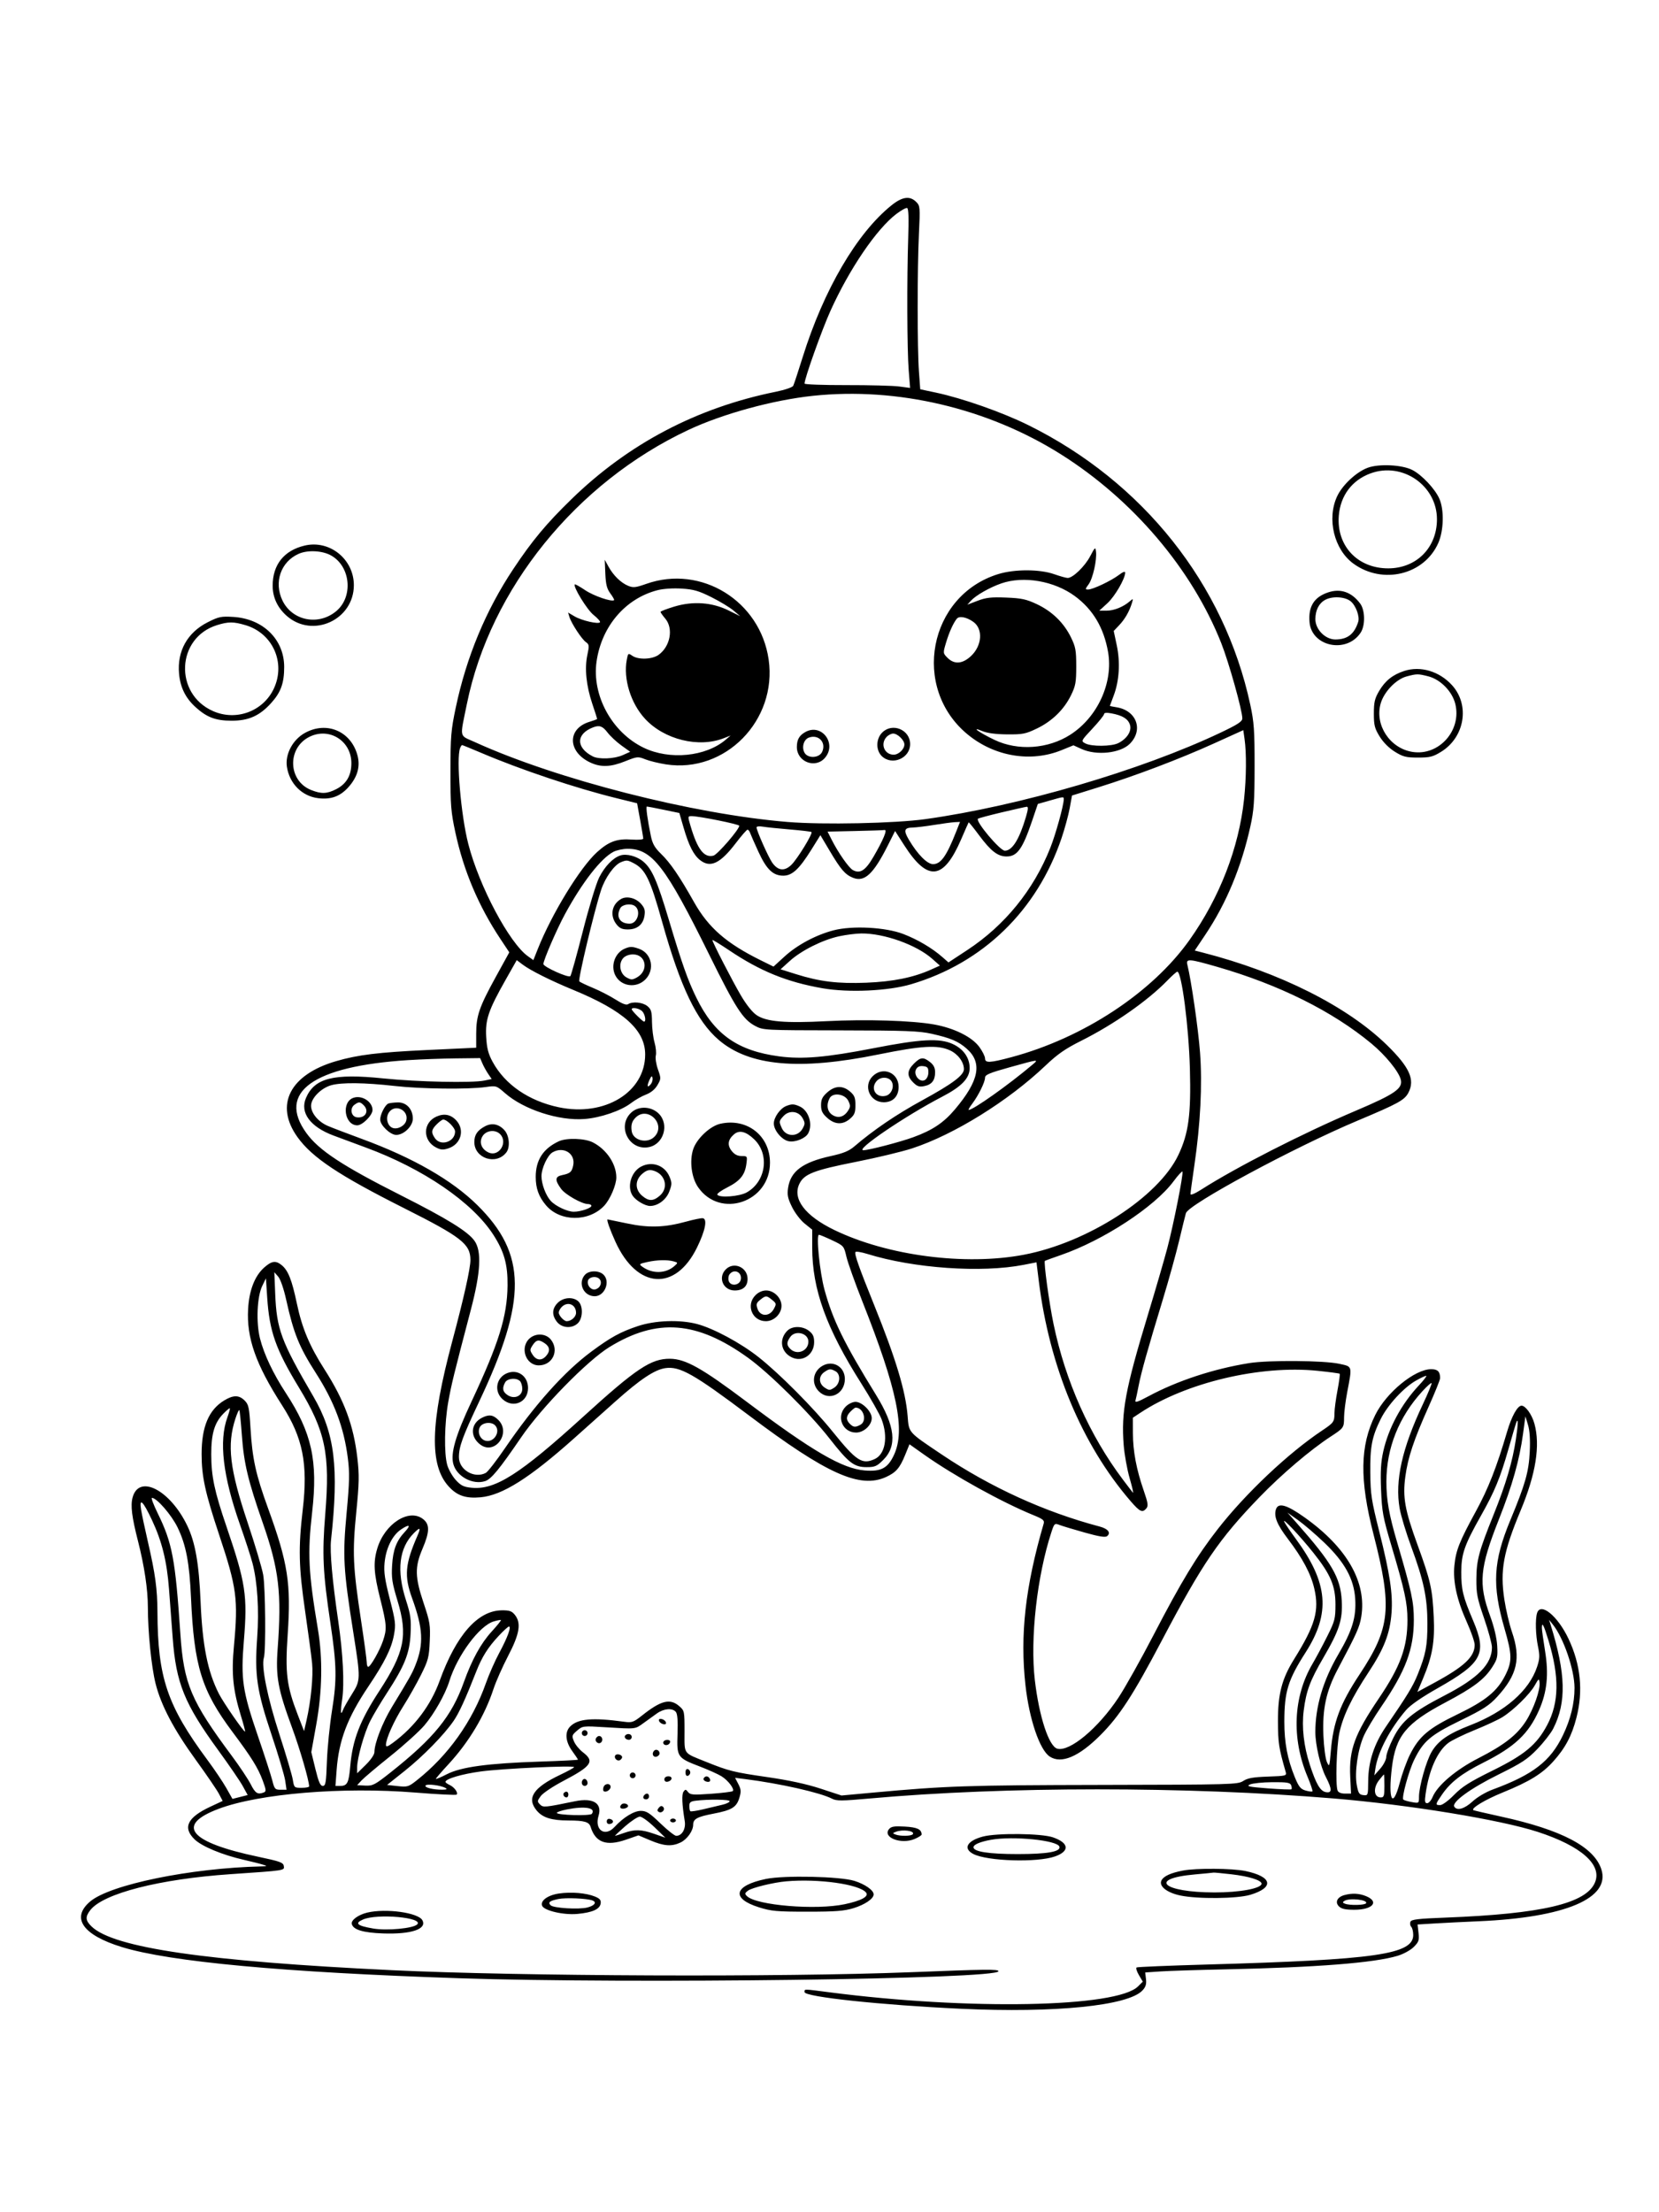 <svg xmlns="http://www.w3.org/2000/svg" width="864" height="1152" viewBox="0 0 864 1152" version="1.1">
	<path d="M 464.340 106.878 C 446.271 121.356, 429 150.862, 418.027 186 C 415.709 193.425, 413.495 200.131, 413.108 200.903 C 412.710 201.697, 408.730 203.052, 403.952 204.021 C 362.866 212.354, 327.347 231.032, 297.631 259.930 C 284.530 272.670, 277.143 281.539, 267.304 296.343 C 252.968 317.913, 242.911 342.142, 237.353 368.500 C 234.896 380.151, 234.609 383.575, 234.589 401.500 C 234.570 419.306, 234.851 422.816, 237.155 433.500 C 241.472 453.515, 249.235 471.850, 260.684 489.068 L 265.243 495.925 258.206 508.712 C 249.606 524.340, 248 529.001, 248 538.331 L 248 545.592 222.250 546.799 C 197.125 547.978, 186.392 549.291, 175.136 552.563 C 150.928 559.600, 142.883 575.373, 154.939 592.159 C 162.589 602.810, 176.412 612.018, 210.500 629.174 C 240.329 644.186, 244.988 647.824, 244.996 656.116 C 245.001 660.539, 241.562 675.918, 235.520 698.500 C 224.102 741.172, 223.553 762.858, 233.606 773.986 C 238.014 778.864, 242.524 780.412, 250.288 779.708 C 261.557 778.686, 275.792 769.706, 299.051 748.947 C 305.348 743.326, 315 734.706, 320.500 729.790 C 333.332 718.320, 340.860 713.294, 346.462 712.453 C 353.987 711.325, 361.372 715.496, 390 737.042 C 430.639 767.627, 447.893 775.368, 461.500 769.119 C 466.645 766.757, 468.634 764.450, 471.403 757.637 L 473.654 752.099 481.267 757.493 C 496.677 768.411, 521.864 782.344, 538.312 789.050 C 543.249 791.063, 544.034 791.726, 543.529 793.460 C 533.967 826.290, 531.142 851.416, 534.066 877.637 C 536.041 895.355, 541.478 911.301, 546.711 914.730 C 552.720 918.668, 561.821 914.834, 572.998 903.657 C 583.060 893.595, 590.071 882.787, 605.293 853.876 C 626.234 814.099, 634.878 801.433, 655.990 779.592 C 667.417 767.770, 682.396 755.022, 692.982 748.109 C 699.868 743.613, 699.966 743.471, 699.986 738 C 699.995 735.525, 700.729 729.675, 701.616 725 C 704.261 711.072, 704.436 711.704, 697.500 710.192 C 689.433 708.434, 660.587 708.220, 650.500 709.842 C 632.006 712.818, 613.126 719.031, 598.185 727.058 C 592.495 730.114, 590.979 730.600, 591.366 729.244 C 591.639 728.285, 592.381 724.800, 593.015 721.500 C 594.326 714.675, 597.767 702.428, 605.657 676.500 C 608.669 666.600, 612.473 652.875, 614.110 646 C 615.747 639.125, 617.322 632.711, 617.611 631.747 C 619.005 627.095, 674.126 597.392, 707 583.576 C 728.330 574.612, 731.502 572.864, 733.524 568.953 C 737.003 562.227, 734.101 555.778, 722.456 544.358 C 701.790 524.092, 666.466 506.332, 626.359 496.044 L 622.217 494.981 627.697 486.794 C 638.665 470.409, 646.470 451.659, 651.175 430.395 C 653.048 421.931, 653.368 417.391, 653.385 399 C 653.402 380.405, 653.100 376.082, 651.148 367 C 637.665 304.260, 595.311 250.922, 535.510 221.372 C 521.941 214.668, 501.235 207.383, 487.377 204.439 L 479.253 202.714 478.588 193.607 C 477.706 181.512, 477.694 140.310, 478.568 121.948 C 479.241 107.817, 479.187 107.187, 477.133 105.133 C 473.875 101.875, 469.908 102.416, 464.340 106.878 M 466.763 111.455 C 456.444 119.334, 442.391 140.001, 432.524 161.809 C 428.036 171.730, 419 197.079, 419 199.751 C 419 200.210, 428.788 200.567, 440.750 200.543 C 452.712 200.519, 465.083 200.841, 468.240 201.258 L 473.979 202.015 473.243 192.758 C 472.397 182.106, 472.268 145.421, 473 123.595 C 473.340 113.448, 473.157 108.572, 472.426 108.321 C 471.835 108.117, 469.287 109.528, 466.763 111.455 M 423.500 206.107 C 402.699 208.294, 376.499 215.452, 358.609 223.836 C 300.132 251.239, 255.343 306.592, 243.165 366.508 C 239.425 384.908, 238.954 382.637, 247.299 386.440 C 289.959 405.881, 360.917 423.995, 410.268 428.043 C 428.618 429.548, 466.118 428.769, 482 426.552 C 531.003 419.714, 594.352 401.144, 635.750 381.482 C 644.625 377.267, 647 375.711, 647 374.113 C 647 369.965, 640.002 344.973, 636.024 334.914 C 620.789 296.389, 590.008 260.171, 552.383 236.499 C 514.357 212.575, 467.368 201.495, 423.500 206.107 M 712.324 243.578 C 706.388 245.766, 699.122 252.543, 696.366 258.462 C 690.908 270.182, 694.792 286.199, 704.865 293.513 C 720.134 304.598, 741.781 299.323, 749.063 282.742 C 751.913 276.253, 752.165 265.482, 749.603 259.683 C 747.339 254.557, 740.513 247.306, 735.545 244.750 C 730.231 242.016, 718.208 241.409, 712.324 243.578 M 713.753 246.517 C 704.106 250.060, 698.083 258.094, 697.245 268.538 C 695.985 284.234, 707.030 295.998, 723 295.968 C 737.686 295.941, 748.328 285.235, 748.361 270.453 C 748.401 252.869, 730.386 240.408, 713.753 246.517 M 158.718 284.094 C 147.920 286.629, 142 294.035, 142 305.008 C 142 311.100, 144.523 316.496, 149.355 320.739 C 162.864 332.600, 184.286 322.779, 184.286 304.725 C 184.286 291.204, 171.697 281.047, 158.718 284.094 M 567.765 289.649 C 564.980 294.967, 558.695 301.025, 556.022 300.967 C 555.185 300.949, 552.025 300.064, 549 299 C 541.462 296.348, 528.371 296.332, 519.855 298.964 C 483.554 310.183, 474.438 358.251, 504.012 382.510 C 518.003 393.987, 536.866 397.134, 552.816 390.653 L 559.050 388.120 563.275 390.038 C 571.077 393.580, 583.479 392.248, 588.386 387.342 C 595.605 380.122, 591.949 370.002, 581.510 368.308 C 579.579 367.995, 578 367.685, 578.001 367.619 C 578.001 367.554, 578.897 365.142, 579.993 362.260 C 582.904 354.601, 583.496 344.956, 581.603 336.038 L 580.019 328.576 582.898 325.538 C 585.865 322.406, 588.180 318.364, 589.506 314 C 590.228 311.624, 590.172 311.581, 588.383 313.129 C 585.004 316.053, 580.175 318, 576.300 318 L 572.501 318 576.737 314.127 C 580.607 310.590, 585.966 301.364, 585.990 298.199 C 585.996 297.377, 584.802 297.812, 582.743 299.383 C 578.770 302.413, 569.157 306.977, 566.720 306.990 C 565.073 306.999, 565.091 306.794, 566.964 304.250 C 569.147 301.284, 571.328 291.567, 570.792 287.194 C 570.486 284.700, 570.261 284.883, 567.765 289.649 M 155.500 288.417 C 146.212 292.563, 142.528 303.262, 147.121 312.750 C 152.236 323.316, 165.926 325.982, 175.161 318.211 C 184.063 310.721, 182.607 295.023, 172.480 289.287 C 167.896 286.691, 160.246 286.299, 155.500 288.417 M 315.254 298.707 C 315.494 304.349, 316.062 306.592, 317.868 309.036 C 319.138 310.753, 320.018 312.315, 319.825 312.508 C 318.743 313.591, 309.214 310.336, 304.831 307.386 C 302.020 305.495, 299.557 304.110, 299.358 304.309 C 298.293 305.374, 305.686 317.457, 309.061 320.170 C 311.195 321.884, 312.737 323.616, 312.489 324.018 C 311.764 325.191, 302.967 323.178, 299.260 320.991 L 295.861 318.985 296.537 321.243 C 297.536 324.575, 302.959 332.858, 305.143 334.388 C 306.867 335.595, 306.935 336.203, 305.894 341.059 C 304.395 348.047, 305.307 357.082, 308.457 366.468 C 309.856 370.634, 311 374.186, 311 374.363 C 311 374.539, 309.233 375.213, 307.074 375.860 C 295.290 379.390, 295.535 391.588, 307.500 397.110 C 313.002 399.649, 318.019 399.456, 325.629 396.411 C 331.844 393.925, 332.256 393.885, 336.046 395.402 C 338.216 396.270, 343.061 397.457, 346.812 398.039 C 377.693 402.830, 404.868 375.083, 400.306 343.419 C 395.916 312.945, 365.185 293.948, 336.603 304.039 C 331.005 306.015, 329.767 306.146, 327.109 305.045 C 323.328 303.479, 319.421 299.650, 316.879 295.019 L 314.947 291.500 315.254 298.707 M 521.487 303.799 C 515.454 305.885, 508.184 310.034, 505.645 312.840 L 503.793 314.887 509.146 312.844 C 513.535 311.170, 516.212 310.870, 524 311.182 C 532.042 311.504, 534.498 312.033, 540 314.626 C 547.904 318.351, 554.008 324.280, 557.719 331.836 C 560.168 336.824, 560.500 338.635, 560.500 347 C 560.500 355.335, 560.163 357.185, 557.755 362.089 C 554.091 369.551, 547.903 375.575, 540 379.375 C 534.140 382.192, 532.613 382.492, 524.500 382.422 C 518.521 382.370, 514.158 381.784, 511.500 380.677 C 505.145 378.028, 510.018 381.521, 517.955 385.304 C 530.152 391.117, 545.800 390.040, 557.418 382.586 C 571.628 373.470, 579.853 355.461, 577.080 339.537 C 574.885 326.935, 569.194 317.347, 559.804 310.435 C 549.055 302.522, 533.147 299.767, 521.487 303.799 M 342.500 307.322 C 325.751 311.609, 313.334 326.096, 310.692 344.433 C 308.148 362.094, 318.661 381.368, 335.202 389.369 C 348.731 395.912, 367.603 394.052, 378 385.151 L 380.500 383.011 377 384.394 C 363.880 389.577, 345.934 385.162, 335.908 374.285 C 328.472 366.217, 324.552 353.532, 326.420 343.577 C 327.073 340.091, 327.180 340.013, 329.272 341.478 C 332.389 343.661, 339.601 343.420, 342.972 341.020 C 349.069 336.678, 350.822 327.319, 346.500 322.182 C 345.125 320.548, 344 318.952, 344 318.634 C 344 318.317, 347.206 317.084, 351.124 315.894 C 360.873 312.933, 370.808 313.629, 379.410 317.878 L 385.500 320.885 382 317.930 C 380.075 316.305, 374.900 313.175, 370.500 310.974 C 363.886 307.667, 361.201 306.893, 355 306.508 C 350.582 306.234, 345.446 306.568, 342.500 307.322 M 691.500 308.542 C 684.315 311.011, 681.299 315.915, 681.993 324 C 683.091 336.779, 701.381 340.506, 708.638 329.430 C 711.093 325.682, 710.959 317.761, 708.381 314.308 C 703.861 308.255, 698.081 306.280, 691.500 308.542 M 690.110 312.396 C 686.877 314.187, 685.078 317.717, 685.035 322.350 C 684.986 327.706, 690.163 333, 695.450 333 C 701.728 333, 705.320 330.230, 707.349 323.825 C 708.241 321.009, 706.078 315.207, 703.331 313.045 C 700.314 310.672, 693.797 310.352, 690.110 312.396 M 108.176 324.031 C 97.568 329.397, 92.184 339.070, 93.252 350.846 C 93.904 358.027, 96.634 363.533, 101.905 368.295 C 107.751 373.577, 112.316 375.289, 120.598 375.309 C 129.509 375.329, 135.231 372.762, 141.289 366.023 C 146.286 360.466, 148 355.691, 148 347.330 C 148 332.998, 137.028 322.203, 121.500 321.258 C 115.161 320.872, 113.903 321.134, 108.176 324.031 M 498.301 322.186 C 496.424 324.533, 494.251 329.385, 492.640 334.827 C 491.077 340.104, 491.085 340.175, 493.486 342.577 C 496.968 346.059, 501.191 345.770, 505.568 341.750 C 511.439 336.357, 512.113 327.607, 506.946 323.863 C 503.487 321.356, 499.571 320.597, 498.301 322.186 M 113 325.537 C 91.882 332.094, 90.532 361.267, 110.930 370.294 C 123.021 375.645, 137.099 370.425, 142.633 358.541 C 148.892 345.100, 142.029 329.759, 127.878 325.556 C 121.604 323.693, 118.948 323.690, 113 325.537 M 731.340 349.386 C 725.335 351.334, 721.392 354.477, 718.254 359.815 C 715.950 363.735, 715.500 365.655, 715.500 371.574 C 715.500 377.701, 715.905 379.303, 718.526 383.547 C 720.405 386.588, 723.410 389.595, 726.448 391.474 C 730.702 394.104, 732.279 394.500, 738.495 394.500 C 744.710 394.500, 746.290 394.103, 750.547 391.474 C 762.835 383.884, 765.592 367.196, 756.264 356.871 C 749.675 349.577, 739.847 346.626, 731.340 349.386 M 732.585 352.242 C 727.054 353.704, 720.732 360.314, 719.021 366.424 C 715.894 377.595, 723.859 389.675, 735.588 391.550 C 749.408 393.760, 761.373 380.310, 757.891 366.480 C 756.249 359.962, 750.137 353.776, 743.751 352.168 C 738.444 350.831, 737.907 350.835, 732.585 352.242 M 575 371.852 C 575 372.443, 572.275 375.839, 568.946 379.399 C 562.936 385.823, 562.908 385.881, 565.196 387.111 C 568.403 388.836, 578.884 388.750, 582.410 386.970 C 587.064 384.619, 589.580 380.552, 588.420 377.254 C 587.360 374.239, 584.501 372.529, 578.750 371.469 C 576.314 371.020, 575 371.154, 575 371.852 M 309 378.722 C 299.956 382.120, 299.806 389.303, 308.684 393.875 C 311.905 395.534, 319.947 395.196, 324.352 393.217 L 328.204 391.486 323.610 388.186 C 321.083 386.372, 317.834 383.337, 316.389 381.443 C 313.859 378.127, 312.205 377.517, 309 378.722 M 158.738 381.699 C 152.441 385.204, 148.436 392.754, 149.414 399.277 C 150.731 408.056, 157.316 414.658, 165.751 415.657 C 172.382 416.442, 177.103 414.735, 181.375 410.006 C 186.144 404.728, 187.736 399.202, 186.173 393.358 C 182.805 380.766, 170.109 375.370, 158.738 381.699 M 459.455 381.455 C 456.132 384.777, 456.064 390.772, 459.314 393.826 C 464.664 398.851, 474 394.830, 474 387.500 C 474 380, 464.753 376.157, 459.455 381.455 M 419.500 381.155 C 416.272 382.921, 415 385.142, 415 389.017 C 415 396.752, 424.630 400.456, 429.630 394.644 C 435.983 387.258, 427.936 376.541, 419.500 381.155 M 632.152 387.182 C 614.383 395.236, 591.312 403.984, 571.899 410.029 L 558.297 414.264 557.092 420.882 C 556.429 424.522, 554.514 431.550, 552.836 436.500 C 540.064 474.166, 511.938 501.468, 474.500 512.537 C 462.539 516.074, 441.982 517.008, 428.364 514.633 C 409.864 511.406, 395.939 505.746, 379.750 494.871 C 374.938 491.638, 371 489.228, 371 489.515 C 371 490.600, 381.409 510.825, 385.859 518.387 C 388.741 523.285, 391.872 527.188, 394.120 528.684 C 399.200 532.065, 408.796 532.878, 430.500 531.766 C 451.172 530.707, 474.927 531.436, 486.419 533.482 C 496.931 535.354, 506.258 539.993, 510.061 545.243 C 511.677 547.474, 513 550.133, 513 551.150 C 513 553.648, 515.482 553.536, 526.710 550.528 C 564.207 540.482, 600.011 516.930, 619.487 489.500 C 635.187 467.387, 645.181 441.608, 647.899 416.211 C 649.098 405.009, 649.206 392.166, 648.162 384.862 L 647.500 380.225 632.152 387.182 M 161.209 383.668 C 149.446 389.465, 149.938 406.557, 162.007 411.386 C 167.333 413.517, 170.253 413.422, 175.079 410.960 C 180.421 408.234, 182.992 403.831, 182.996 397.398 C 183.005 385.820, 171.522 378.585, 161.209 383.668 M 461.655 383.829 C 458.358 387.472, 460.625 393, 465.416 393 C 468.011 393, 471 390.148, 471 387.671 C 471 385.438, 467.456 382, 465.155 382 C 464.140 382, 462.565 382.823, 461.655 383.829 M 421.243 384.106 C 418.590 385.087, 417.424 389.055, 418.950 391.907 C 420.656 395.095, 426.665 394.830, 428.182 391.500 C 430.405 386.621, 426.291 382.238, 421.243 384.106 M 239.607 389.582 C 237.512 395.040, 240.048 424.577, 243.894 439.522 C 249.559 461.532, 265.247 491.055, 274.950 497.964 L 277.777 499.977 280.057 494.239 C 287.387 475.792, 302.199 451.602, 311.022 443.670 C 317.160 438.152, 321.380 436.642, 329.106 437.201 C 332.348 437.436, 335 437.213, 335 436.707 C 335 436.201, 334.280 431.851, 333.400 427.042 L 331.800 418.297 320.971 415.626 C 299.806 410.407, 271.360 400.882, 250.801 392.129 C 245.467 389.858, 240.902 388, 240.658 388 C 240.414 388, 239.941 388.712, 239.607 389.582 M 546.500 416.944 L 540.500 418.651 537.471 427.575 C 532.536 442.114, 529.743 446, 524.230 446 C 519.628 446, 516.071 443.258, 509.886 434.941 C 507.034 431.105, 504.599 428.087, 504.476 428.233 C 504.353 428.380, 502.630 432.270, 500.647 436.879 C 491.383 458.407, 483.176 459.301, 470.884 440.121 L 466.155 432.741 462.446 440.121 C 454.816 455.299, 450.191 459.564, 444.099 457.041 C 440.111 455.389, 437.903 452.826, 432.179 443.202 L 427.255 434.923 422.635 442.336 C 416.247 452.585, 412.575 456, 407.945 456 C 402.577 456, 399.228 452.785, 394.981 443.554 C 392.943 439.124, 391.003 434.712, 390.669 433.750 C 390.336 432.788, 389.711 432.025, 389.281 432.055 C 388.852 432.085, 386.084 435.274, 383.132 439.142 C 375.073 449.698, 369.960 452.116, 364.607 447.905 C 361.208 445.232, 358.731 440.344, 355.985 430.891 L 353.799 423.369 345.649 421.680 C 341.167 420.751, 337.230 419.993, 336.899 419.995 C 336.274 420, 337.195 426.807, 338.997 435.485 C 339.797 439.340, 341.021 441.484, 344.152 444.520 C 349.108 449.324, 353.756 456.109, 361.447 469.766 C 368.962 483.109, 378.328 491.263, 396.347 500.148 L 402.838 503.349 408.568 498.112 C 415.191 492.059, 424.915 486.859, 434.087 484.466 C 443.889 481.909, 461.225 482.826, 470.474 486.391 C 477.888 489.249, 485.411 493.687, 490.722 498.337 L 493.962 501.174 503.731 494.758 C 523.294 481.909, 538.268 463.481, 546.992 441.520 C 549.809 434.429, 553.975 419.390, 553.993 416.250 C 554.001 414.777, 554.169 414.761, 546.500 416.944 M 521.657 423.044 C 515.144 424.588, 509.588 426.079, 509.311 426.356 C 507.930 427.737, 520.768 443, 523.311 443 C 527.190 443, 530.872 437.078, 534.349 425.250 C 535.482 421.395, 535.574 420.031, 534.696 420.118 C 534.038 420.183, 528.171 421.500, 521.657 423.044 M 359.667 430.250 C 363.264 442.365, 366.695 446.795, 371.541 445.579 C 373.665 445.046, 385 431.936, 385 430.012 C 385 429.222, 364.119 425, 360.211 425 C 358.143 425, 358.134 425.087, 359.667 430.250 M 486.500 429.574 C 482.100 430.287, 477.064 430.899, 475.309 430.935 C 470.875 431.025, 470.451 432.392, 473.338 437.280 C 477.843 444.909, 482.881 450, 485.923 450 C 489.974 450, 492.946 445.821, 497.981 433.049 L 499.971 428 497.235 428.139 C 495.731 428.216, 490.900 428.861, 486.500 429.574 M 394 430.850 C 394 432.523, 400.183 446.417, 402.187 449.248 C 405.157 453.442, 408.524 453.830, 412.113 450.392 C 415.194 447.440, 423.400 434.067, 422.613 433.280 C 422.369 433.036, 417.294 432.432, 411.335 431.938 C 405.376 431.444, 399.038 430.786, 397.250 430.475 C 395.462 430.164, 394 430.333, 394 430.850 M 445.244 432.748 L 430.987 433.055 433.125 437.277 C 436.599 444.140, 442.082 451.974, 444.208 453.111 C 447.949 455.113, 450.724 453.322, 454.851 446.241 C 460.007 437.393, 462.286 431.929, 460.699 432.220 C 460.040 432.341, 453.085 432.579, 445.244 432.748 M 319.500 443.567 C 312.988 446.942, 303.264 459.431, 294.249 476 C 290.051 483.715, 283 500.017, 283 502.006 C 283 503.496, 296.047 509.368, 297.028 508.319 C 297.450 507.869, 300.371 497.375, 303.519 485 C 306.698 472.504, 310.500 460.003, 312.069 456.883 C 314.936 451.184, 319.284 446.680, 323.082 445.474 C 326.375 444.429, 331.661 445.844, 335.020 448.670 C 339.565 452.495, 342.238 458.588, 348.365 479.092 C 355.154 501.813, 358.209 510.456, 362.679 519.592 C 372.006 538.657, 384.099 547.209, 405.822 550.099 C 417.879 551.704, 430.440 550.619, 454.816 545.867 C 479.678 541.020, 489.333 540.512, 496.223 543.687 C 501.774 546.245, 504.991 550.839, 504.996 556.215 C 505.002 561.455, 500.783 565.850, 490.739 571.071 C 471.390 581.129, 444.949 599.105, 449.691 598.978 C 452.717 598.897, 468.898 594.668, 475.682 592.184 C 485.655 588.534, 491.421 584.683, 497.277 577.763 C 509.961 562.771, 511.771 553.396, 503.402 546.048 C 499.078 542.251, 495.028 540.536, 485.200 538.339 C 478.646 536.873, 471.546 536.608, 437.500 536.559 C 397.861 536.501, 397.462 536.479, 393.242 534.226 C 386.865 530.819, 383.089 524.958, 369.370 497.165 C 346.609 451.056, 339.618 441.988, 326.849 442.006 C 324.457 442.010, 321.150 442.712, 319.500 443.567 M 323.393 448.978 C 319.905 450.388, 315.141 457.059, 313.047 463.466 C 309.401 474.624, 300.897 510.298, 301.703 511.060 C 302.141 511.475, 305.402 513.025, 308.948 514.503 C 312.495 515.982, 317.719 518.678, 320.556 520.493 C 324.061 522.735, 326.163 523.511, 327.108 522.912 C 329.495 521.401, 334.673 521.915, 337.133 523.907 C 339.142 525.534, 339.497 526.745, 339.552 532.157 C 339.587 535.646, 340.186 540.473, 340.883 542.884 C 341.579 545.296, 341.878 548.350, 341.547 549.671 C 341.215 550.992, 341.713 554.238, 342.653 556.885 C 344.301 561.526, 344.292 561.816, 342.381 565.088 C 341.106 567.271, 338.982 569.019, 336.424 569.990 C 334.238 570.821, 330.767 572.796, 328.711 574.379 C 323.484 578.405, 312.794 582.072, 304.397 582.719 C 291.016 583.750, 272.732 577.788, 262.966 569.209 C 258.567 565.344, 258.417 565.297, 253 566.070 C 243.910 567.366, 219.350 567.076, 205.500 565.510 C 189.979 563.754, 177.954 563.608, 172.547 565.109 C 167.215 566.589, 162 571.887, 162 575.823 C 162 579.660, 165.715 584.137, 170.687 586.293 C 172.784 587.202, 180.800 590.263, 188.500 593.095 C 215.023 602.848, 235.378 614.515, 248.542 627.510 C 274.356 652.991, 274.595 676.860, 249.566 729.824 C 240.836 748.298, 239.015 753.300, 239.006 758.827 C 238.995 765.425, 247.106 770.154, 253.012 766.994 C 254.046 766.440, 258.503 760.702, 262.916 754.244 C 278.420 731.550, 293.835 714.309, 308 703.819 C 318.108 696.333, 323.092 693.601, 332.176 690.565 C 341.172 687.559, 353.990 687.102, 363 689.467 C 371.537 691.708, 385.790 699.378, 395.069 706.724 C 406.118 715.472, 423.502 732.966, 433.702 745.601 C 446.008 760.844, 448.990 762.784, 455.528 759.805 C 461.041 757.293, 462.612 748.264, 459.130 739.099 C 458.101 736.392, 453.371 728.041, 448.618 720.543 C 430.328 691.686, 423 671.425, 423 649.710 L 423 640.335 419.083 637.187 C 416.905 635.436, 413.969 631.593, 412.469 628.526 C 410.237 623.963, 409.888 622.235, 410.446 618.511 C 411.736 609.908, 418.079 605.207, 432.708 602.010 C 439.164 600.599, 442.144 599.382, 444.879 597.038 C 454.970 588.389, 466.856 580.322, 480.444 572.899 C 496.069 564.364, 502 559.922, 502 556.754 C 502 553.041, 498.870 548.844, 494.684 546.943 C 488.303 544.046, 479.958 544.531, 457.500 549.103 C 416.139 557.523, 390.240 555.170, 374.325 541.547 C 362.837 531.713, 354.341 513.991, 344.847 480.056 C 338.620 457.804, 336.124 452.667, 329.998 449.499 C 326.740 447.814, 326.349 447.784, 323.393 448.978 M 323.500 468.114 C 318.563 470.916, 317.484 476.803, 321.073 481.365 C 322.665 483.389, 324.030 484, 326.962 484 C 331.828 484, 334.902 481.492, 335.633 476.925 C 336.088 474.084, 335.722 472.800, 333.852 470.674 C 331.165 467.617, 326.436 466.447, 323.500 468.114 M 323.035 472.934 C 320.641 477.408, 322.812 481, 327.911 481 C 332.056 481, 334.034 474.135, 330.573 471.765 C 328.439 470.304, 324.081 470.980, 323.035 472.934 M 437 487.560 C 428.455 489.402, 417.341 494.961, 411.339 500.395 L 406.517 504.760 414.509 507.276 C 426.931 511.186, 436.324 512.327, 451.215 511.736 C 465.031 511.188, 475.642 509.044, 484.782 504.954 L 489.500 502.843 485.500 499.293 C 477.277 491.996, 460.326 485.950, 448.500 486.097 C 445.750 486.131, 440.575 486.789, 437 487.560 M 325.500 493.945 C 320.286 496.079, 317.853 502.882, 320.484 507.970 C 323.457 513.718, 331.367 514.787, 336.077 510.077 C 341.201 504.953, 339.440 496.395, 332.785 494.075 C 329.232 492.836, 328.252 492.819, 325.500 493.945 M 324.585 498.906 C 321.961 501.805, 322.832 507.066, 326.250 508.969 C 328.719 510.344, 329.279 510.344, 331.737 508.969 C 337.986 505.473, 336.496 497, 329.632 497 C 327.634 497, 325.622 497.760, 324.585 498.906 M 263.417 510.061 C 254.365 526.047, 252.684 530.974, 253.205 539.980 C 253.550 545.939, 254.276 548.740, 256.572 552.971 C 262.987 564.790, 275.432 573.333, 291 576.603 C 314.931 581.630, 336 568.759, 336 549.113 C 336 536.355, 324.798 526.304, 298.500 515.468 C 286.898 510.687, 276.342 505.414, 272.310 502.386 L 269.119 499.989 263.417 510.061 M 618.345 502.250 C 620.388 510.429, 624.060 535.826, 624.973 548.089 C 626.220 564.845, 625.182 585.403, 621.999 607 C 620.905 614.425, 620.007 621.076, 620.005 621.781 C 620.002 622.545, 622.265 621.613, 625.622 619.465 C 643.802 607.835, 678.629 590.059, 706 578.439 C 726.384 569.786, 730.672 566.830, 729.526 562.225 C 728.470 557.987, 721.584 549.528, 714.208 543.412 C 693.894 526.565, 666.070 512.731, 633.843 503.455 C 619.348 499.283, 617.570 499.144, 618.345 502.250 M 607.958 510.598 C 597.761 521.113, 580.041 533.500, 563 542.025 C 554.793 546.130, 550.753 548.940, 544.500 554.889 C 525.080 573.364, 496.880 590.866, 475 598.021 C 469.775 599.730, 456.620 602.886, 445.766 605.035 C 423.839 609.377, 418.751 611.357, 416.297 616.503 C 412.576 624.307, 419.277 633.146, 434.500 640.512 C 462.220 653.925, 502.608 659.206, 533.155 653.411 C 566.441 647.097, 603.297 623.323, 613.674 601.472 C 619.026 590.202, 620.332 580.442, 619.692 556.500 C 619.107 534.598, 615.395 506, 613.137 506 C 612.741 506, 610.410 508.069, 607.958 510.598 M 329 525.577 C 329 526.329, 334.671 532, 335.423 532 C 336.644 532, 335.924 528.067, 334.429 526.571 C 332.933 525.076, 329 524.356, 329 525.577 M 212.412 552.065 C 163.020 555.221, 144.140 568.798, 159.580 590.060 C 166.109 599.051, 178.243 607.041, 208.770 622.455 C 232.925 634.650, 243.621 641.257, 247.096 646.129 C 250.930 651.505, 250.358 662.443, 245.221 682 C 236.256 716.127, 235.053 721.041, 233.445 730.092 C 231.464 741.236, 231.210 756.766, 232.908 762.830 C 233.575 765.212, 235.584 768.757, 237.372 770.709 C 240.077 773.660, 241.479 774.340, 245.703 774.745 C 257.914 775.919, 270.788 767.707, 303.761 737.714 C 331.366 712.604, 339.105 707.447, 349 707.567 C 357.055 707.664, 365.526 712.419, 388.740 729.870 C 423.177 755.758, 438.728 764.807, 450.387 765.743 C 458.856 766.423, 462.365 764.560, 465.566 757.685 C 471.637 744.646, 467.336 723.729, 449.131 677.753 C 445.266 667.992, 441.518 657.476, 440.802 654.385 C 439.518 648.843, 439.414 648.723, 433.403 645.882 C 430.050 644.297, 426.947 643, 426.508 643 C 424.944 643, 426.920 662.598, 429.395 671.629 C 433.752 687.530, 439.515 699.287, 456.291 726.500 C 466.220 742.608, 467.358 752.877, 460.025 760.210 C 456.671 763.564, 455.673 764, 451.339 764 C 444.773 764, 442.029 761.879, 431.937 749 C 421.450 735.618, 400.788 715.149, 389.653 707.111 C 362.980 687.855, 342.160 686.242, 317.329 701.508 C 305.890 708.540, 282.057 732.909, 271.500 748.366 C 260.045 765.139, 255.879 770.213, 252.696 771.271 C 246.295 773.398, 237.904 768.935, 236.114 762.451 C 234.558 756.816, 237.196 747.698, 245.522 729.937 C 259.764 699.555, 264.140 685.490, 264.327 669.500 C 264.456 658.456, 262.582 651.761, 256.897 642.953 C 245.999 626.069, 220.454 608.608, 190.500 597.567 C 185 595.540, 177.411 592.724, 173.635 591.310 C 161.521 586.771, 156.109 579.378, 159.342 571.787 C 163.770 561.391, 173.627 558.895, 199.649 561.577 C 217.485 563.416, 245.946 564.018, 252.282 562.690 L 256.063 561.898 254.233 559.199 C 253.226 557.714, 251.872 555.263, 251.223 553.750 L 250.043 551 237.271 551.147 C 230.247 551.227, 219.061 551.641, 212.412 552.065 M 475.923 553.923 C 472.323 557.523, 472.221 560.312, 475.566 563.657 C 477.642 565.733, 478.741 566.104, 481.316 565.598 C 485.248 564.826, 487 562.602, 487 558.381 C 487 556.076, 486.242 554.549, 484.365 553.073 C 480.850 550.307, 479.392 550.454, 475.923 553.923 M 525.750 555.810 C 515.252 558.730, 513 559.685, 513 561.218 C 513 563.503, 509.616 570.373, 506.335 574.750 C 504.995 576.538, 504.154 578, 504.467 578 C 506.819 578, 525.112 565.042, 537.500 554.601 C 541.191 551.489, 541.341 551.474, 525.750 555.810 M 477.082 556.847 C 475.537 559.733, 479.074 563.990, 481.687 562.391 C 482.764 561.732, 483.500 560.108, 483.500 558.391 C 483.500 555.998, 483.037 555.447, 480.817 555.190 C 478.961 554.976, 477.810 555.486, 477.082 556.847 M 454.455 560.455 C 449.380 565.529, 453.015 574, 460.266 574 C 465.032 574, 468 570.930, 468 566 C 468 558.521, 459.761 555.148, 454.455 560.455 M 338.210 562.438 C 336.746 565.653, 337.124 566.760, 338.940 564.572 C 339.614 563.760, 340.014 562.313, 339.830 561.357 C 339.573 560.023, 339.196 560.275, 338.210 562.438 M 456.617 562.870 C 453.065 566.796, 456.179 571.925, 461.330 570.632 C 464.301 569.886, 465.940 565.722, 464.296 563.095 C 462.804 560.710, 458.681 560.590, 456.617 562.870 M 430.816 568.873 C 428.276 571.142, 427.600 572.536, 427.600 575.500 C 427.600 578.464, 428.276 579.858, 430.816 582.127 C 434.812 585.697, 438.894 585.855, 442.694 582.587 C 445.024 580.583, 445.500 579.380, 445.500 575.500 C 445.500 571.620, 445.024 570.417, 442.694 568.413 C 438.894 565.145, 434.812 565.303, 430.816 568.873 M 432.065 571.878 C 430.240 575.288, 430.805 578.826, 433.451 580.560 C 436.429 582.511, 439.473 581.734, 441.607 578.477 C 442.936 576.448, 442.967 575.702, 441.823 573.303 C 440.074 569.636, 433.759 568.714, 432.065 571.878 M 184 571.694 C 177.663 573.959, 179.411 586, 186.077 586 C 188.783 586, 194 580.754, 194 578.031 C 194 573.655, 188.416 570.116, 184 571.694 M 184.596 575.306 C 182.046 577.170, 182.832 581.405, 185.805 581.827 C 190.228 582.454, 192.459 578.602, 189.429 575.571 C 187.519 573.662, 186.892 573.627, 184.596 575.306 M 202.229 574.669 C 200.538 575.350, 198 580.366, 198 583.027 C 198 585.961, 203.275 591, 206.346 591 C 210.327 591, 215 586.435, 215 582.546 C 215 577.579, 211.677 573.982, 207.177 574.079 C 205.155 574.122, 202.928 574.388, 202.229 574.669 M 409.388 575.980 C 406.262 577.243, 403 581.879, 403 585.058 C 403 588.629, 407.174 593.609, 410.739 594.290 C 414.209 594.954, 419.500 592.802, 420.920 590.150 C 423.420 585.478, 421.163 578.307, 416.528 576.195 C 413.521 574.825, 412.336 574.789, 409.388 575.980 M 202.496 579.365 C 200.722 582.074, 201.750 586.306, 204.432 587.336 C 207.040 588.336, 210.895 586.268, 211.591 583.495 C 212.970 577.998, 205.589 574.645, 202.496 579.365 M 328.759 579.348 C 321.062 586.481, 327.668 599.416, 337.957 597.359 C 345.659 595.818, 348.681 585.527, 343.077 579.923 C 339.217 576.063, 332.591 575.797, 328.759 579.348 M 408.092 581.132 C 405.659 583.743, 405.614 584.058, 407.171 587.477 C 409.266 592.073, 415.458 592.226, 417.966 587.743 C 419.344 585.279, 419.344 584.720, 417.969 582.250 C 415.903 578.540, 411.021 577.987, 408.092 581.132 M 227.329 581.435 C 220.152 584.608, 220.015 593.888, 227.091 597.547 C 229.552 598.820, 230.769 598.901, 233.558 597.981 C 240.017 595.849, 242.152 588.520, 237.750 583.593 C 234.885 580.387, 231.353 579.656, 227.329 581.435 M 331 582 C 329.074 583.926, 328.528 585.811, 328.972 589 C 329.667 593.997, 337.265 595.779, 340.961 591.811 C 346.986 585.345, 337.247 575.753, 331 582 M 227.455 585.455 C 224.594 588.315, 224.421 589.728, 226.557 592.777 C 229.566 597.073, 237 594.558, 237 589.244 C 237 587.259, 232.784 583, 230.820 583 C 230.319 583, 228.805 584.105, 227.455 585.455 M 375.144 585.190 C 369.823 586.375, 362.838 592.931, 361.016 598.451 C 358.998 604.567, 360.126 613.287, 363.578 618.255 C 375.098 634.836, 401 626.007, 401 605.500 C 401 591.437, 389.092 582.083, 375.144 585.190 M 252.595 586.503 C 248.657 588.590, 247.070 590.904, 247.032 594.615 C 246.944 603.232, 258.415 606.994, 263.718 600.087 C 265.764 597.422, 265.257 591.399, 262.750 588.593 C 259.826 585.321, 256.223 584.580, 252.595 586.503 M 251.381 591.541 C 249.328 594.675, 250.665 598.434, 254.444 600.157 C 259.877 602.632, 264.724 594.867, 260.429 590.571 C 257.943 588.086, 253.320 588.581, 251.381 591.541 M 382.274 590.688 C 379.063 593.458, 378.663 596.302, 381.055 599.343 C 382.504 601.184, 384.084 602, 386.204 602 C 389.216 602, 389.255 602.064, 388.705 606.163 C 387.936 611.895, 385.391 615.006, 378.719 618.368 C 375.589 619.945, 373.273 621.633, 373.573 622.118 C 374.659 623.875, 385.090 623.077, 388.881 620.947 C 398.925 615.302, 400.917 601.124, 392.769 593.284 C 388.509 589.185, 385.017 588.322, 382.274 590.688 M 291 594.331 C 282.868 598.133, 279 604.102, 279 612.848 C 279 618.826, 280.563 623.156, 284.337 627.631 C 291.651 636.304, 306.705 636.412, 314.688 627.847 C 317.752 624.560, 320.952 617.117, 320.978 613.218 C 321.025 606.217, 315.948 598.591, 308.790 594.908 C 304.572 592.739, 295.065 592.431, 291 594.331 M 287.743 600.084 C 285.150 601.594, 282 608.400, 282 612.492 C 282 616.522, 284.227 622.487, 286.788 625.320 C 289.278 628.073, 295.473 631, 298.811 631 C 302.402 631, 308 629.113, 308 627.902 C 308 627.406, 307.188 627, 306.196 627 C 303.096 627, 294.484 622.147, 292.270 619.151 C 288.922 614.623, 289.006 612.729, 292.587 611.972 C 296.963 611.047, 297.760 610.371, 298.511 606.948 C 299.870 600.764, 293.523 596.718, 287.743 600.084 M 333.763 607.565 C 328.562 610.387, 326.389 618.256, 329.561 622.783 C 331.297 625.262, 336.014 628, 338.549 628 C 342.604 628, 346.916 624.786, 348.530 620.562 C 349.989 616.740, 350.002 615.941, 348.656 612.720 C 346.176 606.784, 339.476 604.465, 333.763 607.565 M 334.474 611.269 C 330.652 614.556, 330.616 619.413, 334.389 622.658 C 337.825 625.614, 340.172 625.616, 343.601 622.667 C 348.489 618.463, 346.410 611.079, 339.891 609.490 C 337.959 609.019, 336.552 609.481, 334.474 611.269 M 611.174 615.165 C 601.326 628.439, 574.688 645.872, 552.500 653.566 C 548.100 655.091, 544.357 656.444, 544.182 656.572 C 543.461 657.097, 546.364 678.327, 548.682 689.483 C 554.853 719.177, 567.471 747.475, 584.806 770.500 C 587.291 773.800, 589.642 776.869, 590.032 777.320 C 590.422 777.771, 589.656 774.397, 588.331 769.821 C 587.005 765.245, 585.601 757.450, 585.210 752.500 C 583.851 735.283, 586.061 723.417, 597.877 684.500 C 601.717 671.850, 606.234 656.325, 607.915 650 C 611.122 637.931, 616.366 611.477, 615.819 610.125 C 615.644 609.691, 613.553 611.959, 611.174 615.165 M 357.500 636.108 C 346.159 639.236, 337.935 639.500, 326.591 637.098 C 321.141 635.944, 316.570 635, 316.434 635 C 315.768 635, 317.603 640.225, 320.527 646.653 C 331.721 671.264, 351.703 672.686, 362.986 649.675 C 367.327 640.822, 368.530 634.715, 366 634.377 C 365.175 634.267, 361.350 635.046, 357.500 636.108 M 445.509 651.986 C 444.876 653.009, 447.347 660.007, 455.223 679.500 C 466.525 707.472, 471.636 724.394, 472.675 737.286 C 473.398 746.262, 472.738 745.515, 490.500 757.446 C 515.933 774.531, 544.027 787.348, 572.647 794.924 C 577.064 796.093, 578.705 798.170, 576.595 799.921 C 575.661 800.697, 572.457 800.188, 564.904 798.066 C 559.182 796.459, 553.291 794.683, 551.814 794.121 C 549.230 793.137, 549.070 793.276, 547.585 797.799 C 540.089 820.632, 536.419 853.323, 538.932 874.865 C 541.160 893.966, 546.276 909.529, 550.691 910.637 C 557.191 912.269, 572.006 899.875, 582.480 884.044 C 585.953 878.795, 594.164 864.150, 600.727 851.500 C 615.181 823.641, 623.348 810.172, 634.242 796.224 C 648.781 777.610, 670.800 756.811, 688.500 744.976 C 694.632 740.875, 694.966 740.406, 694.985 735.860 C 694.993 733.859, 695.702 728.523, 696.559 724.003 C 697.416 719.483, 697.936 715.602, 697.713 715.380 C 697.491 715.157, 692.237 714.459, 686.038 713.828 C 656.312 710.801, 617.614 719.992, 593.841 735.724 L 590 738.266 590.017 746.383 C 590.037 755.703, 591.826 765.180, 595.646 776.207 C 597.852 782.575, 598.094 784.182, 597.036 785.457 C 594.987 787.925, 593.662 787.325, 588.851 781.750 C 563.416 752.277, 546.508 711.721, 540.979 666.926 L 539.797 657.352 533.149 658.654 C 511.221 662.951, 475.885 660.494, 451.745 652.994 C 448.580 652.011, 445.774 651.557, 445.509 651.986 M 337.030 657.209 C 332.851 658.140, 332.686 658.297, 334.499 659.623 C 339.748 663.461, 346.824 663.279, 351.344 659.189 C 353.129 657.574, 353.112 657.495, 350.845 656.858 C 347.507 655.920, 342.215 656.055, 337.030 657.209 M 137.661 659.993 C 132.694 664.354, 129.757 671.885, 129.213 681.659 C 128.371 696.784, 133.195 710.468, 146.874 731.759 C 157.745 748.679, 160.450 762.283, 157.674 786.068 C 155.326 806.189, 155.558 815.947, 158.940 839.246 C 160.557 850.386, 162.178 862.477, 162.542 866.117 C 163.209 872.782, 161.928 885.832, 159.608 895.986 L 158.355 901.472 155.079 892.986 C 149.281 877.969, 148.449 871.333, 149.827 851.106 C 151.632 824.598, 149.978 813.964, 139.626 785.500 C 133.186 767.793, 131.406 759.662, 130.448 743.574 C 129.815 732.945, 129.485 731.394, 127.415 729.324 C 124.499 726.408, 121.526 726.389, 116.790 729.256 C 108.713 734.146, 105 742.954, 105 757.224 C 105 768.850, 106.856 777.387, 114.138 799.251 C 123.326 826.837, 124.108 832.732, 121.825 857.205 C 120.481 871.617, 121.335 880.100, 125.483 893.545 C 126.819 897.876, 127.785 901.549, 127.628 901.705 C 127.125 902.208, 116.356 886.657, 114.015 882.048 C 108.104 870.413, 105.427 856.951, 104.458 834 C 103.621 814.156, 101.689 803.142, 97.528 794.490 C 88.567 775.860, 72.364 767.505, 69.052 779.806 C 67.918 784.019, 68.647 789.900, 71.865 802.500 C 75.170 815.437, 76.999 827.662, 77.010 836.881 C 77.026 849.963, 78.855 868.098, 81.031 876.752 C 83.877 888.068, 90.514 900.649, 101.998 916.500 C 107.577 924.200, 113 932.150, 114.048 934.166 L 115.955 937.832 109.491 940.857 C 97.541 946.450, 95.017 951.716, 101.346 957.851 C 105.133 961.521, 115.827 965.959, 127 968.497 C 131.125 969.434, 135.625 970.570, 137 971.021 C 139.303 971.777, 139.224 971.849, 136 971.923 C 99.280 972.777, 57.367 981.376, 46.954 990.191 C 36.866 998.732, 43.033 1007.620, 63.408 1013.902 C 88.431 1021.619, 147.622 1027.096, 239 1030.152 C 328.244 1033.136, 520.186 1030.642, 519.990 1026.500 C 519.938 1025.399, 513.492 1025.471, 474.500 1027.013 C 407.201 1029.674, 270.480 1029.141, 204 1025.959 C 107.630 1021.346, 59.306 1014.325, 47.750 1003.259 C 44.452 1000.101, 44.306 998.152, 47.102 994.598 C 53.885 985.974, 83.196 978.484, 120 975.970 C 148.800 974.002, 148.157 974.100, 147.808 971.731 C 147.538 969.895, 145.884 969.295, 134.500 966.903 C 98.570 959.353, 91.206 950.457, 113.843 941.948 C 135.026 933.984, 178.384 930.398, 216.338 933.471 C 227.799 934.398, 237.458 934.876, 237.802 934.531 C 238.753 933.581, 236.612 930.626, 234.168 929.513 C 232.976 928.970, 232 928.251, 232 927.915 C 232 926.324, 240.549 923.805, 250.500 922.463 C 261.694 920.955, 299 919.239, 299 920.232 C 299 920.532, 295.714 922.338, 291.698 924.246 C 277.679 930.903, 274.102 936.402, 279.564 942.894 C 282.636 946.545, 287.256 947.982, 296 948.008 C 304.382 948.033, 306.782 948.726, 307.598 951.358 C 310.117 959.481, 315.783 961.540, 325.942 958.025 L 332.500 955.755 338.720 958.377 C 345.816 961.369, 349.823 961.652, 354.393 959.484 C 357.832 957.852, 361 953.409, 361 950.218 C 361 947.206, 363.064 946.083, 371.595 944.450 C 381.155 942.621, 383.581 941.129, 385.068 936.166 C 386.031 932.955, 385.942 931.789, 384.530 929.058 L 382.840 925.790 388.170 926.466 C 406.120 928.741, 427.177 933.489, 433.253 936.631 C 435.683 937.888, 438.178 937.879, 452.770 936.566 C 523.417 930.208, 617.980 930.196, 694.500 936.535 C 733.708 939.783, 781.491 947.616, 801 953.993 C 823.528 961.357, 834.502 971.077, 830.662 980.266 C 826.085 991.220, 803 996.651, 752.807 998.581 C 738.245 999.142, 735.009 999.534, 734.524 1000.798 C 734.200 1001.643, 734.399 1002.799, 734.967 1003.367 C 735.535 1003.935, 736 1005.852, 736 1007.627 C 736 1017.737, 716.565 1020.522, 628.633 1023.012 C 608.906 1023.570, 592.391 1024.259, 591.933 1024.541 C 591.475 1024.824, 592.013 1026.603, 593.129 1028.494 L 595.158 1031.933 592.699 1034.392 C 581.696 1045.394, 504.685 1046.875, 432.042 1037.482 C 418.172 1035.688, 419 1035.695, 419 1037.370 C 419 1039.873, 458.962 1044.130, 500.500 1046.052 C 549.558 1048.321, 587.487 1044.498, 594.974 1036.527 C 596.670 1034.723, 597.132 1033.253, 596.826 1030.634 L 596.418 1027.145 604.459 1026.606 C 608.882 1026.310, 624.200 1025.819, 638.500 1025.516 C 685.757 1024.513, 715.754 1022.147, 727.915 1018.465 C 730.942 1017.548, 734.634 1015.520, 736.289 1013.865 C 738.893 1011.261, 739.190 1010.378, 738.757 1006.536 L 738.264 1002.167 747.382 1001.615 C 752.397 1001.311, 762.575 1000.804, 770 1000.488 C 815.174 998.564, 838.946 988.485, 833.957 973.369 C 830.113 961.722, 813.325 952.896, 781.935 946.021 C 774.014 944.286, 767.415 942.748, 767.270 942.604 C 766.198 941.532, 773.565 937.119, 782.517 933.470 C 796.544 927.754, 803.185 923.671, 808.988 917.195 C 815.248 910.209, 818.610 903.846, 821.022 894.415 C 824.590 880.462, 823.202 866.782, 816.854 853.347 C 811.253 841.492, 802.342 834.197, 800.510 839.967 C 799.501 843.149, 799.721 851.339, 800.979 857.401 C 801.968 862.164, 801.893 863.808, 800.490 868.032 C 796.378 880.411, 783.834 891.371, 765.760 898.373 C 754.238 902.838, 748.989 906.457, 745.568 912.294 C 742.730 917.136, 739 930.432, 739 935.705 C 739 939.069, 738.976 939.086, 735.250 938.424 C 733.188 938.057, 731.204 937.474, 730.842 937.129 C 729.859 936.190, 733.667 922.232, 736.478 916.470 C 741.230 906.728, 744.947 903.557, 760.512 895.960 C 772.585 890.068, 775.598 888.126, 779.801 883.527 C 790.186 872.164, 792.139 863.590, 787.455 849.925 C 786.055 845.841, 784.256 838.188, 783.458 832.917 C 781.161 817.751, 782.911 808.207, 791.967 786.500 C 799.874 767.548, 802.232 752.685, 799.125 741.381 C 797.819 736.627, 794.508 732, 792.413 732 C 790.309 732, 787.248 737.502, 784.902 745.500 C 779.515 763.868, 775.074 775.211, 768.709 786.862 C 760.059 802.694, 758.223 807.314, 757.443 815.205 C 756.618 823.559, 758.723 833.160, 763.899 844.657 C 766.155 849.666, 768 855.002, 768 856.514 C 768 862.780, 762.606 867.842, 746.832 876.381 L 738.164 881.073 741.067 874.163 C 745.977 862.476, 747.286 854.983, 746.684 842 C 746.011 827.491, 745.023 823.097, 738.268 804.544 C 731.616 786.274, 730.440 779.703, 731.892 768.915 C 733.227 758.994, 736.309 749.744, 743.992 732.600 C 747.296 725.225, 750 718.510, 750 717.677 C 750 714.259, 748.751 713, 745.360 713 C 736.838 713, 722.070 725.068, 716.244 736.792 C 708.252 752.876, 707.992 770.494, 715.326 799.025 C 725.170 837.318, 724.136 847.647, 708.022 872 C 697.945 887.229, 694.356 896.799, 693.094 911.806 C 692.393 920.153, 692.310 920.380, 691.019 917.500 C 690.280 915.850, 689.474 909.680, 689.228 903.790 C 688.646 889.826, 690.648 880.615, 696.770 869.088 C 706.647 850.495, 708.075 847.300, 708.956 841.827 C 711.834 823.956, 701.509 805.883, 679.459 790.199 C 670.080 783.527, 665.675 782.298, 664.493 786.022 C 663.343 789.647, 665.073 793.926, 670.661 801.278 C 678.416 811.479, 682.682 819.503, 684.485 827.281 C 687.142 838.735, 684.961 846.343, 673.960 864 C 667.558 874.277, 665.491 882.264, 665.550 896.500 C 665.596 907.645, 665.998 910.266, 669.563 922.653 C 670.163 924.739, 669.872 924.818, 660.293 925.153 C 652.632 925.422, 649.744 925.933, 647.471 927.424 C 644.652 929.274, 641.798 929.354, 573.519 929.486 C 503.707 929.621, 492.613 929.996, 454.377 933.516 L 438.254 935 427.377 931.427 C 420.104 929.038, 410.867 927.040, 399.500 925.396 C 382.223 922.899, 379.527 922.230, 368 917.580 C 355.495 912.536, 356.500 913.930, 356.500 901.629 C 356.500 891.048, 356.446 890.793, 353.694 888.420 C 348.946 884.325, 344.263 885.500, 334.500 893.236 C 329.882 896.896, 329.156 897.151, 325 896.583 C 308.571 894.339, 300.994 895.006, 296.947 899.053 C 294.042 901.958, 294.452 906.944, 298 911.841 C 299.650 914.119, 301 916.142, 301 916.336 C 301 916.531, 292.113 916.982, 281.250 917.339 C 254.082 918.231, 240.102 920.123, 232.750 923.901 C 229.588 925.526, 227 926.617, 227 926.326 C 227 926.036, 229.909 922.656, 233.465 918.815 C 244.159 907.265, 252.442 893.438, 257.019 879.500 C 258.283 875.650, 261.721 867.890, 264.658 862.255 C 270.657 850.749, 271.556 845.142, 268.087 840.861 C 266.525 838.933, 265.268 838.513, 261.232 838.570 C 248.792 838.746, 237.568 851.507, 228.982 875.237 C 224.369 887.984, 215.934 899.204, 204.750 907.467 C 201.833 909.622, 201 909.886, 201 908.656 C 201 905.427, 205.121 896.228, 210.036 888.484 C 212.824 884.093, 216.974 876.747, 219.260 872.161 C 223.043 864.570, 223.451 863, 223.813 854.661 C 224.179 846.234, 223.922 844.638, 220.605 834.735 C 216.074 821.205, 215.968 816.046, 220.027 806.529 C 223.794 797.696, 223.878 793.836, 220.365 791.073 C 213.021 785.296, 200.318 793.456, 196.467 806.424 C 194.322 813.646, 194.644 819.116, 198 832.500 C 201.444 846.235, 201.575 848.235, 199.441 854.522 C 197.709 859.624, 192.934 868, 191.757 868 C 191.341 868, 191 866.966, 191 865.701 C 191 864.437, 189.672 854.649, 188.049 843.951 C 183.788 815.860, 183.459 808.482, 185.538 787.542 C 187.059 772.227, 187.141 768.113, 186.104 759.193 C 184.124 742.162, 179.312 729.217, 168.934 713 C 161.226 700.956, 157.287 691.564, 154.621 678.874 C 152.010 666.440, 150.060 661.530, 146.642 658.772 C 143.586 656.307, 141.543 656.585, 137.661 659.993 M 378 661 C 373.747 665.253, 376.592 672, 382.638 672 C 386.964 672, 389.333 669.872, 389.333 665.986 C 389.333 659.938, 382.200 656.800, 378 661 M 304.655 663.829 C 300.770 668.122, 303.889 675, 309.723 675 C 315.002 675, 318.068 667.181, 314.171 663.655 C 311.744 661.458, 306.717 661.550, 304.655 663.829 M 380.040 663.452 C 379.371 664.258, 379.132 665.841, 379.503 667.010 C 380.481 670.090, 385.373 669.398, 385.837 666.113 C 386.358 662.434, 382.395 660.615, 380.040 663.452 M 143.313 673.500 C 144.056 692.179, 146.300 698.238, 163.213 727.234 C 174.373 746.366, 176.552 764.110, 172.397 802.031 C 171.733 808.094, 173.070 823.113, 176.132 844 C 178.645 861.138, 179.427 876.684, 178.194 885 C 177.212 891.625, 177.396 893.794, 178.652 890.393 C 179.037 889.352, 181.072 885.751, 183.176 882.392 C 187.852 874.924, 187.862 874.524, 184.032 850.283 C 178.803 817.187, 178.420 810.451, 180.495 788.052 C 182.028 771.504, 182.128 766.959, 181.129 759.169 C 179.089 743.261, 174.070 729.930, 164.500 715 C 155.757 701.359, 152.948 694.421, 149.029 676.781 C 147.756 671.047, 146.051 666.126, 144.873 664.781 L 142.875 662.500 143.313 673.500 M 306.309 666.636 C 305.482 668.792, 307.259 671.500, 309.500 671.500 C 310.480 671.500, 311.740 670.774, 312.300 669.886 C 313.828 667.464, 312.416 665, 309.500 665 C 308.050 665, 306.665 665.710, 306.309 666.636 M 136.591 669.598 C 133.869 675.163, 133.290 688.662, 135.415 697.038 C 137.504 705.276, 142.284 715.357, 148.881 725.436 C 162.370 746.045, 165.608 760.686, 162.575 787.345 C 160.111 809.008, 160.586 818.697, 165.574 848.500 C 168.119 863.705, 167.827 880.679, 164.722 897.960 L 162.124 912.419 164.267 921.210 C 165.914 927.960, 166.804 930, 168.105 930 C 169.585 930, 169.856 928.388, 170.251 917.250 C 170.499 910.237, 171.713 898.200, 172.948 890.500 C 175.492 874.636, 175.347 867.049, 172.079 845.215 C 168.145 818.933, 167.688 809.275, 169.393 788.437 C 171.959 757.079, 169.512 745.324, 155.677 722.544 C 143.582 702.629, 140.309 693.334, 139.148 675.598 L 138.500 665.697 136.591 669.598 M 393.455 674.455 C 388.334 679.575, 391.696 688, 398.860 688 C 403.115 688, 407 684.182, 407 680 C 407 675.889, 403.111 672, 399 672 C 397.052 672, 395.002 672.907, 393.455 674.455 M 395.881 676.895 C 393.866 678.527, 393.680 679.188, 394.544 681.645 C 395.961 685.674, 400.767 685.699, 402.962 681.689 C 404.419 679.027, 404.375 678.776, 402.139 676.939 C 399.220 674.541, 398.792 674.538, 395.881 676.895 M 290.455 678.455 C 287.455 681.454, 287.323 684.870, 290.073 688.365 C 292.670 691.667, 298.022 691.978, 301 689 C 303.614 686.386, 303.712 679.954, 301.171 677.655 C 298.435 675.179, 293.351 675.558, 290.455 678.455 M 292.571 680.571 C 291.707 681.436, 291 682.754, 291 683.500 C 291 685.078, 293.686 688, 295.137 688 C 297.485 688, 300 685.758, 300 683.665 C 300 679.302, 295.652 677.491, 292.571 680.571 M 410.025 692.975 C 405.539 697.461, 406.656 704.098, 412.360 706.840 C 417.977 709.540, 424 705.423, 424 698.884 C 424 696.036, 423.372 694.651, 421.365 693.073 C 417.990 690.418, 412.628 690.372, 410.025 692.975 M 411.557 696.223 C 409.591 699.029, 409.594 700.451, 411.571 702.429 C 415.063 705.921, 421 703.533, 421 698.637 C 421 694.220, 414.181 692.476, 411.557 696.223 M 276.080 696.750 C 270.506 701.306, 273.593 711, 280.618 711 C 287.734 711, 291.374 703.288, 286.927 697.635 C 284.446 694.481, 279.364 694.066, 276.080 696.750 M 277.408 700.500 C 275.891 702.816, 275.891 703.184, 277.408 705.500 C 279.343 708.453, 282.043 708.715, 284.345 706.171 C 286.613 703.665, 286.420 701.407, 283.777 699.557 C 280.693 697.396, 279.307 697.601, 277.408 700.500 M 428.500 711.155 C 423.329 713.983, 422.344 720.435, 426.455 724.545 C 431.782 729.873, 440 725.974, 440 718.118 C 440 711.816, 433.969 708.164, 428.500 711.155 M 429.223 714.557 C 426.214 716.664, 426.348 720.526, 429.500 722.592 C 431.816 724.109, 432.184 724.109, 434.500 722.592 C 437.631 720.540, 437.959 715.584, 435.066 714.035 C 432.500 712.662, 431.844 712.720, 429.223 714.557 M 264.091 715.069 C 258.440 717.379, 257.167 724.396, 261.646 728.548 C 267.154 733.652, 275 730.273, 275 722.796 C 275 716.601, 269.637 712.802, 264.091 715.069 M 737.382 718.967 C 730.984 722.621, 722.691 731.660, 719.100 738.895 C 714.494 748.175, 713.487 753.356, 713.639 767 C 713.763 778.251, 714.229 781.298, 718.306 797.500 C 723.872 819.624, 725.437 829.990, 724.702 839.880 C 723.904 850.612, 720.832 858.549, 712.719 870.840 C 703.922 884.167, 699.409 893.571, 697.511 902.529 C 696.046 909.447, 695.443 929.384, 696.607 932.418 C 696.986 933.405, 698.419 934, 700.415 934 L 703.616 934 703.193 925.152 C 702.524 911.171, 705.508 903.032, 718.149 884.352 C 729.349 867.803, 733.006 857.748, 732.992 843.540 C 732.984 834.688, 731.612 828.370, 724.519 804.500 C 720.250 790.137, 719.712 787.209, 719.254 775.875 C 718.866 766.283, 719.140 761.468, 720.394 755.832 C 723.097 743.684, 729.877 731.118, 738.958 721.430 C 741.301 718.930, 743.039 716.706, 742.820 716.487 C 742.601 716.268, 740.154 717.384, 737.382 718.967 M 263.035 719.934 C 261.420 722.952, 261.798 724.822, 264.365 726.504 C 267.867 728.798, 272 727.023, 272 723.225 C 272 721.671, 271.460 719.860, 270.800 719.200 C 268.899 717.299, 264.208 717.742, 263.035 719.934 M 740.799 724.456 C 728.518 737.858, 722.049 754.069, 722.025 771.500 C 722.012 781.005, 723.372 788.684, 727.645 803.214 C 735.174 828.821, 736.314 834.115, 736.319 843.500 C 736.327 858.811, 732.072 870.134, 719.277 888.853 C 715.650 894.159, 711.600 900.939, 710.279 903.919 C 707.119 911.045, 705.400 922.976, 706.594 929.500 C 707.379 933.791, 707.863 934.541, 710.005 934.792 C 712.473 935.080, 712.501 934.998, 712.553 927.292 C 712.622 917.351, 715.650 908.122, 721.782 899.164 C 733.053 882.700, 735.859 878.089, 738.312 872 C 742.556 861.465, 743.389 857.113, 743.385 845.500 C 743.379 832.090, 741.499 823.156, 734.945 805.394 C 732.285 798.186, 729.576 789.226, 728.924 785.484 C 726.419 771.103, 730.164 754.277, 740.965 731.379 C 743.741 725.494, 745.806 720.473, 745.555 720.222 C 745.303 719.970, 743.163 721.875, 740.799 724.456 M 440.455 732.455 C 435.334 737.575, 438.696 746, 445.860 746 C 449.858 746, 454 742.168, 454 738.469 C 454 735.011, 448.989 730, 445.531 730 C 444.081 730, 441.813 731.096, 440.455 732.455 M 116.224 736.269 C 111.685 740.952, 109.997 746.693, 110.017 757.376 C 110.039 768.821, 111.667 776.532, 117.942 794.923 C 127.955 824.269, 128.960 830.864, 127.008 854.407 C 125.350 874.393, 126.261 880.548, 134.373 904.195 C 137.827 914.263, 141.188 924.638, 141.841 927.250 C 142.939 931.639, 143.264 932, 146.128 932 L 149.227 932 148.531 927.250 C 148.149 924.638, 144.962 913.923, 141.449 903.439 C 133.733 880.412, 132.543 872.383, 133.943 852.792 C 134.978 838.313, 134.076 823.941, 131.511 814.043 C 130.665 810.778, 127.729 801.742, 124.987 793.963 C 116.075 768.682, 113.927 750.417, 118.416 738.094 C 119.299 735.671, 119.873 733.540, 119.692 733.359 C 119.511 733.178, 117.951 734.487, 116.224 736.269 M 443 735 C 440.592 737.408, 440.465 739.322, 442.571 741.429 C 444.414 743.271, 445.438 743.371, 448.066 741.965 C 451.728 740.005, 449.774 733, 445.566 733 C 445.255 733, 444.100 733.900, 443 735 M 122.623 738.685 C 118.113 752.424, 119.572 764.853, 129.002 793 C 132.779 804.275, 136.403 816.425, 137.055 820 C 138.237 826.479, 138.525 859.771, 137.428 863.226 C 135.998 867.733, 139.264 883.913, 145.444 902.931 C 148.941 913.694, 152.111 924.413, 152.489 926.750 C 153.161 930.909, 153.260 931, 157.088 931 C 159.240 931, 160.997 930.663, 160.993 930.250 C 160.964 927.192, 156.239 910.922, 152.160 899.837 C 144.712 879.597, 143.528 873.129, 144.602 858.557 C 146.747 829.450, 145.302 817.250, 136.838 793 C 129.180 771.060, 127.020 762.033, 125.980 747.609 C 125.469 740.518, 124.860 734.527, 124.627 734.294 C 124.394 734.061, 123.492 736.037, 122.623 738.685 M 251.030 738.279 C 245.066 741.297, 244.641 748.167, 250.163 752.278 C 257.772 757.943, 266.333 746.242, 259.545 739.455 C 256.810 736.720, 254.691 736.427, 251.030 738.279 M 793.210 746.517 C 791.354 760.267, 787.606 773.553, 780.574 791.319 C 770.611 816.489, 769.870 824.688, 776.043 841.500 C 778.106 847.117, 779.492 852.943, 779.730 857 C 780.073 862.823, 779.809 863.976, 777.191 868.073 C 773.066 874.529, 767.408 878.797, 752.561 886.653 C 732.387 897.328, 726.907 903.992, 724.916 920.268 C 722.827 937.346, 725.285 942.344, 728.950 928.470 C 730.199 923.745, 732.602 917.113, 734.292 913.731 C 739.080 904.150, 743.987 899.996, 759.176 892.664 C 773.718 885.645, 779.828 880.639, 783.965 872.355 C 787.583 865.111, 787.524 861.796, 783.533 848.026 C 776.986 825.439, 777.646 813.143, 786.560 791.657 C 794.382 772.803, 796.192 766.429, 796.685 756 C 796.985 749.662, 796.684 745.008, 795.779 742.017 L 794.422 737.535 793.210 746.517 M 789.543 741.107 C 789.266 741.873, 787.476 747.978, 785.565 754.672 C 781.292 769.643, 778.384 776.686, 771.270 789.288 C 762.700 804.472, 761.050 809.178, 761.029 818.500 C 761.008 827.882, 761.828 831.257, 767.209 843.952 C 774.500 861.154, 771.997 865.939, 748.856 879.044 C 740.435 883.812, 734.533 887.891, 732.310 890.478 C 723.883 900.285, 717.607 912.242, 716.289 921 L 715.763 924.500 718.841 921 C 720.549 919.058, 721.937 916.336, 721.959 914.884 C 721.982 913.446, 723.621 909.029, 725.602 905.069 C 730.079 896.119, 735.572 891.573, 752.447 882.851 C 769.770 873.897, 777 866.534, 777 857.847 C 777 856.077, 775.159 849.276, 772.908 842.732 C 769.297 832.235, 768.824 829.815, 768.889 822.167 C 768.972 812.354, 770.179 807.865, 777.902 788.650 C 784.285 772.768, 787.700 761.204, 789.462 749.500 C 790.717 741.158, 790.750 737.769, 789.543 741.107 M 249.932 743.126 C 248.493 745.816, 250.005 749.507, 252.851 750.251 C 257.258 751.403, 260.968 745.368, 257.800 742.200 C 255.808 740.208, 251.204 740.750, 249.932 743.126 M 82.080 787.921 C 89.759 803.586, 91.277 811.656, 93.948 851 C 95.705 876.880, 99.449 885.736, 120.760 914.403 C 124.808 919.849, 129.226 926.487, 130.577 929.153 C 132.965 933.865, 134.189 934.632, 137.371 933.411 C 138.714 932.896, 138.644 932.117, 136.804 927.161 C 134.357 920.571, 130.961 915.111, 121.153 902 C 104.987 880.388, 101.050 867.676, 99.472 832 C 98.668 813.848, 96.874 804.456, 92.478 795.391 C 89.321 788.881, 81.614 780, 79.121 780 C 78.613 780, 79.945 783.564, 82.080 787.921 M 73.472 786.123 C 73.851 788.531, 75.461 796.125, 77.050 803 C 80.880 819.577, 81.953 827.490, 81.998 839.500 C 82.124 873.548, 87.084 888.215, 108.036 916.500 C 111.703 921.450, 116.134 928.036, 117.882 931.136 L 121.062 936.772 125.028 935.765 L 128.993 934.758 126.454 930.129 C 125.057 927.583, 119.299 919.165, 113.658 911.423 C 96.076 887.288, 91.694 876.493, 89.943 853 C 89.390 845.575, 88.524 834.100, 88.020 827.500 C 86.914 813.023, 84.372 802.722, 79.163 791.606 C 74.486 781.627, 72.454 779.669, 73.472 786.123 M 675.288 793.087 C 693.653 813.850, 698.123 821.542, 698.774 833.500 C 699.316 843.446, 697.537 848.964, 689.165 863.320 C 682.267 875.146, 680.263 880.538, 678.968 890.749 C 677.873 899.390, 678.991 909.299, 682.155 919 C 685.424 929.020, 687.560 932.683, 690.457 933.236 C 693.798 933.875, 693.808 931.747, 690.495 925.342 C 687.654 919.853, 685.040 908.694, 685.025 902 C 684.996 888.818, 689.071 875.034, 696.996 861.500 C 704.294 849.038, 706.398 842.103, 705.784 832.537 C 705.121 822.201, 700.312 813.486, 689.646 803.287 C 685.166 799.003, 679.025 793.737, 676 791.586 L 670.500 787.674 675.288 793.087 M 668.851 792.500 C 669.380 793.600, 672.127 797.650, 674.955 801.500 C 691.713 824.313, 693.046 840.062, 679.949 860.500 C 670.762 874.835, 668.899 880.892, 668.875 896.516 C 668.858 907.428, 670.495 916.090, 674.353 925.500 C 676.389 930.468, 677.347 931.655, 679.923 932.400 C 681.634 932.894, 683.243 933.090, 683.498 932.835 C 683.753 932.580, 682.595 929.118, 680.924 925.142 C 672.554 905.219, 673.508 883.540, 683.505 866.500 C 685.441 863.200, 688.932 856.675, 691.263 852 C 695.184 844.133, 695.500 842.904, 695.500 835.500 C 695.500 825.831, 692.940 819.823, 684.069 808.680 C 677.105 799.932, 667.530 789.751, 668.851 792.500 M 208.800 796.490 C 204.258 799.576, 200.962 806.327, 200.270 813.960 C 199.845 818.643, 200.421 822.582, 203.002 832.662 C 206.020 844.445, 206.186 845.899, 205.154 851.466 C 203.851 858.494, 200.258 865.719, 191.838 878.241 C 180.945 894.441, 176.456 906.259, 175.312 921.750 L 174.703 930 177.229 930 C 180.869 930, 181.653 928.443, 182.413 919.708 C 183.606 905.991, 187.443 896.059, 197.523 880.595 C 210.716 860.356, 212.483 851.578, 207.002 833.507 C 204.214 824.314, 203.819 821.718, 204.208 815.150 C 204.690 807.037, 206.441 802.410, 210.791 797.760 C 214.212 794.104, 213.231 793.479, 208.800 796.490 M 215.543 798.366 C 207.824 806.085, 206.437 817.818, 211.418 833.262 C 213.864 840.848, 214.187 843.200, 213.825 850.780 C 213.337 860.978, 210.740 867.457, 201.384 881.807 C 198.267 886.588, 194.423 893.046, 192.841 896.158 C 189.724 902.290, 186 915.470, 186 920.368 L 186 923.416 190.500 919 C 193.115 916.434, 195 913.668, 195 912.397 C 195 907.793, 199.169 897.043, 204.095 888.941 C 213.620 873.279, 214.611 871.511, 216.402 867 C 220.749 856.049, 220.337 847.983, 214.627 832.269 C 210.419 820.687, 210.943 814.523, 217.390 799.750 C 219.288 795.402, 218.841 795.068, 215.543 798.366 M 257.104 844.354 C 249.641 846.594, 238.189 862.033, 234.001 875.500 C 231.917 882.203, 226.183 892.371, 221.090 898.393 C 218.434 901.534, 210.465 908.747, 203.381 914.422 C 196.296 920.096, 189.488 925.839, 188.251 927.183 L 186.002 929.626 190.251 929.836 C 194.142 930.028, 195.259 929.444, 203.500 922.912 C 226.053 905.034, 235.199 893.762, 241.564 876 C 245.771 864.258, 250.428 855.787, 256.070 849.614 C 258.927 846.488, 261.092 843.797, 260.882 843.633 C 260.672 843.469, 258.972 843.793, 257.104 844.354 M 807.531 846 C 815.504 871.581, 815.876 886.521, 808.883 900.228 C 807.696 902.556, 804.008 907.289, 800.686 910.748 C 795.504 916.145, 792.612 918.043, 780.287 924.139 C 765.760 931.324, 755.940 938.476, 757.387 940.817 C 758.791 943.089, 762.696 941.973, 766.891 938.100 C 769.305 935.872, 773.769 933.224, 777.308 931.922 C 798.410 924.156, 807.467 917.161, 813.974 903.603 C 817.996 895.221, 820 887.032, 820 878.976 C 820 869.586, 814.357 853.059, 808.741 846 L 806.752 843.500 807.531 846 M 802.997 847.750 C 802.995 848.712, 803.747 854.135, 804.668 859.799 C 806.643 871.944, 805.705 881.088, 801.510 890.574 C 796.051 902.916, 788.823 909.710, 772.371 917.959 C 761.295 923.513, 755.439 928.048, 750.986 934.520 C 747.444 939.669, 747.387 940, 750.044 940 C 751.196 940, 754.361 937.672, 757.298 934.663 C 761.473 930.386, 765.439 927.880, 777.257 922.052 C 794.027 913.781, 800.313 908.551, 805.736 898.356 C 811.982 886.615, 812.194 873.253, 806.436 854.250 C 803.977 846.135, 803.003 844.295, 802.997 847.750 M 259.759 851.827 C 254.142 857.832, 251.021 862.787, 247.997 870.500 C 242.442 884.673, 239.060 892.053, 236.246 896.139 C 231.202 903.465, 220.391 914.511, 210.744 922.197 L 201.578 929.500 207.039 930.094 C 212.190 930.655, 212.755 930.487, 217 927.134 C 233.410 914.173, 246.002 896.488, 253.063 876.480 C 254.682 871.894, 257.828 864.765, 260.054 860.638 C 264.288 852.789, 266.416 847, 265.067 847 C 264.631 847, 262.242 849.172, 259.759 851.827 M 799.287 877.678 C 796.739 882.240, 788.259 890.560, 782.470 894.179 C 780.286 895.543, 773.775 898.574, 768 900.914 C 762.225 903.254, 756.048 906.271, 754.272 907.618 C 748.561 911.953, 744.180 921.811, 742.438 934.250 C 741.900 938.092, 742.058 939, 743.265 939 C 744.086 939, 745.356 937.554, 746.088 935.787 C 748.599 929.725, 758.208 921.576, 769.894 915.599 C 783.432 908.674, 790.072 903.490, 794.730 896.207 C 798.706 889.993, 802.255 879.904, 801.794 876.127 C 801.524 873.916, 801.317 874.045, 799.287 877.678 M 342.138 892.250 C 340.401 893.487, 337.239 895.761, 335.110 897.303 C 330.677 900.513, 331.371 900.437, 315.471 899.458 C 303.590 898.726, 303.405 898.747, 300.539 901.213 C 297.811 903.559, 297.714 903.896, 298.924 906.816 C 299.632 908.525, 301.739 911.089, 303.605 912.513 C 309.809 917.245, 308.125 919.681, 293.264 927.476 C 287.995 930.239, 282.764 933.742, 281.639 935.261 C 279.757 937.800, 279.723 938.151, 281.205 939.634 C 282.895 941.324, 283.507 941.269, 299.500 937.985 C 308.899 936.056, 313.721 939.041, 311.723 945.552 C 309.460 952.925, 315.057 956.820, 320.076 951.364 C 324.691 946.347, 330.162 943, 333.747 943 C 336.633 943, 338.292 944.059, 343.927 949.500 C 347.630 953.075, 351.342 956, 352.175 956 C 355.185 956, 357.275 952.366, 356.606 948.295 C 355.179 939.615, 354.965 934.425, 355.975 933 C 356.910 931.681, 357.194 931.703, 358.330 933.183 C 359.467 934.664, 360.904 934.774, 370.308 934.103 C 376.185 933.684, 381.281 933.053, 381.632 932.701 C 382.669 931.664, 379.146 927.061, 375.696 924.943 C 373.938 923.865, 368.900 921.601, 364.500 919.912 C 352.696 915.381, 352.439 915.008, 352.853 902.948 C 353.089 896.085, 352.813 892.480, 351.976 891.471 C 350.192 889.322, 345.755 889.673, 342.138 892.250 M 343.218 896.154 C 343.464 896.895, 344.468 897.655, 345.448 897.846 C 346.588 898.066, 347.069 897.706, 346.782 896.846 C 346.536 896.105, 345.532 895.345, 344.552 895.154 C 343.412 894.934, 342.931 895.294, 343.218 896.154 M 303 902.500 C 303 903.325, 303.675 904, 304.500 904 C 305.325 904, 306 903.325, 306 902.500 C 306 901.675, 305.325 901, 304.500 901 C 303.675 901, 303 901.675, 303 902.500 M 325.694 903.639 C 324.761 904.573, 325.888 906, 327.559 906 C 328.352 906, 329 905.325, 329 904.500 C 329 902.994, 326.889 902.444, 325.694 903.639 M 310.446 905.087 C 309.416 906.755, 311.733 908.667, 313.113 907.287 C 314.267 906.133, 313.545 904, 312 904 C 311.515 904, 310.816 904.489, 310.446 905.087 M 345.543 906.931 C 345.226 907.443, 345.425 908.144, 345.984 908.490 C 347.177 909.227, 349 908.291, 349 906.941 C 349 905.724, 346.293 905.716, 345.543 906.931 M 340.688 911.646 C 339.314 913.020, 340.026 915.142, 341.750 914.810 C 342.712 914.624, 343.500 913.841, 343.500 913.070 C 343.500 911.491, 341.736 910.598, 340.688 911.646 M 320.419 914.131 C 319.567 915.510, 321.524 917.412, 322.913 916.554 C 323.511 916.184, 324 915.507, 324 915.048 C 324 913.718, 321.129 912.982, 320.419 914.131 M 357 923 C 357 924.289, 357.506 924.998, 358.250 924.750 C 358.938 924.521, 359.500 923.733, 359.500 923 C 359.500 922.267, 358.938 921.479, 358.250 921.250 C 357.506 921.002, 357 921.711, 357 923 M 328 924.500 C 328 925.325, 328.675 926, 329.500 926 C 330.325 926, 331 925.325, 331 924.500 C 331 923.675, 330.325 923, 329.500 923 C 328.675 923, 328 923.675, 328 924.500 M 718.250 926.963 C 714.998 931.087, 715.464 936, 719.107 936 C 720.754 936, 721 935.220, 721 930 C 721 926.700, 720.888 924.025, 720.750 924.055 C 720.612 924.086, 719.487 925.394, 718.250 926.963 M 346 926.573 C 346 927.505, 346.680 928.015, 347.667 927.823 C 350.176 927.337, 350.520 925, 348.083 925 C 346.855 925, 346 925.646, 346 926.573 M 366.496 926.007 C 366.153 926.561, 366.596 927.292, 367.480 927.631 C 369.394 928.365, 370.461 927.556, 369.541 926.067 C 368.711 924.723, 367.306 924.696, 366.496 926.007 M 303.639 926.694 C 302.444 927.889, 302.994 930, 304.500 930 C 305.325 930, 306 929.352, 306 928.559 C 306 926.888, 304.573 925.761, 303.639 926.694 M 651 929.250 C 648.883 930.201, 650.311 930.513, 660.316 931.287 C 666.815 931.790, 672.338 931.995, 672.590 931.744 C 672.841 931.492, 672.763 930.547, 672.417 929.643 C 671.893 928.278, 670.240 928.011, 662.643 928.063 C 657.614 928.098, 652.375 928.632, 651 929.250 M 221.619 929.808 C 220.963 930.869, 225.608 932.016, 230.375 931.970 C 232.620 931.948, 233.078 931.698, 232 931.082 C 229.533 929.673, 222.254 928.779, 221.619 929.808 M 314.345 930.543 C 314.019 931.392, 314.014 932.347, 314.333 932.667 C 315.342 933.676, 318 932.128, 318 930.531 C 318 928.535, 315.112 928.545, 314.345 930.543 M 293.694 933.639 C 292.895 934.438, 293.798 936, 295.059 936 C 295.577 936, 296 935.325, 296 934.500 C 296 932.954, 294.820 932.513, 293.694 933.639 M 335.667 934.667 C 334.516 935.817, 334.938 937, 336.500 937 C 337.325 937, 338 936.325, 338 935.500 C 338 933.938, 336.817 933.516, 335.667 934.667 M 362.250 937.723 C 359.656 938.045, 359 938.585, 359 940.397 C 359 941.645, 359.225 942.892, 359.501 943.168 C 359.777 943.443, 362.814 942.996, 366.251 942.173 C 369.688 941.350, 374.188 940.282, 376.250 939.800 C 378.313 939.318, 380 938.490, 380 937.961 C 380 937.032, 369.011 936.884, 362.250 937.723 M 323.701 939.632 C 322.334 940.999, 323.028 942.135, 325.040 941.820 C 326.161 941.644, 327.085 941.050, 327.092 940.500 C 327.109 939.283, 324.674 938.660, 323.701 939.632 M 343.109 941.369 C 342.218 942.443, 342.199 943.005, 343.039 943.524 C 344.669 944.532, 346.693 942.293, 345.358 940.958 C 344.634 940.234, 343.946 940.360, 343.109 941.369 M 295.250 942.249 C 292.363 942.817, 290 943.622, 290 944.038 C 290 945.248, 307.396 945.725, 308.234 944.539 C 310.445 941.408, 304.690 940.394, 295.250 942.249 M 325.597 951 C 322.455 953.750, 320.078 956, 320.316 956 C 320.554 956, 322.662 955.325, 325 954.500 C 330.648 952.507, 333.920 952.608, 340.775 954.986 L 346.500 956.972 340.838 951.486 C 337.724 948.469, 334.306 946, 333.244 946 C 332.181 946, 328.740 948.250, 325.597 951 M 316 948.500 C 316 949.530, 316.655 950.020, 317.750 949.810 C 319.858 949.404, 319.725 947.629, 317.553 947.177 C 316.647 946.988, 316 947.539, 316 948.500 M 349 948 C 349 948.550, 349.675 949, 350.500 949 C 351.325 949, 352 948.550, 352 948 C 352 947.450, 351.325 947, 350.500 947 C 349.675 947, 349 947.450, 349 948 M 463.014 952.483 C 459.439 956.790, 469.204 960.618, 476.250 957.671 C 478.313 956.808, 479.993 955.742, 479.985 955.301 C 479.933 952.606, 477.693 951.548, 471.265 951.185 C 465.737 950.872, 464.143 951.123, 463.014 952.483 M 466.573 953.895 C 464.785 954.596, 464.773 954.699, 466.405 955.325 C 468.930 956.294, 474.785 956.157, 475.430 955.114 C 476.495 953.391, 470.105 952.512, 466.573 953.895 M 511.806 956.399 C 503.611 958.605, 501.435 962.622, 506.904 965.450 C 514.219 969.233, 540.134 970.012, 549.442 966.729 C 557.221 963.986, 556.778 959.697, 548.415 956.794 C 542.368 954.695, 519.069 954.443, 511.806 956.399 M 516.181 958.050 C 510.441 959.079, 507 960.543, 507 961.958 C 507 964.263, 515.034 965.500, 530 965.500 C 545.566 965.500, 552.573 964.246, 551.711 961.613 C 550.627 958.300, 527.646 955.995, 516.181 958.050 M 616 974.096 C 609.684 975.327, 606.089 976.966, 604.923 979.144 C 603.341 982.100, 607.573 985.556, 614.603 987.050 C 623.657 988.974, 644.313 988.776, 651.189 986.698 C 663.798 982.889, 662.634 977.262, 648.629 974.326 C 641.766 972.888, 622.884 972.755, 616 974.096 M 622.279 976.097 C 597.714 978.286, 605.496 985.426, 632.500 985.474 C 645.614 985.498, 657 983.382, 657 980.921 C 657 979.124, 650.422 977.070, 641.329 976.028 C 636.473 975.472, 632.275 975.075, 632 975.146 C 631.725 975.217, 627.351 975.645, 622.279 976.097 M 398.862 978.455 C 382.176 981.917, 380.544 988.599, 395.255 993.223 C 401.672 995.240, 404.557 995.500, 420.500 995.500 C 435.119 995.500, 439.627 995.155, 444.500 993.664 C 450.432 991.849, 455 988.732, 455 986.500 C 455 984.349, 450.518 981.193, 445 979.460 C 437.537 977.117, 408.376 976.482, 398.862 978.455 M 409.500 979.685 C 402.792 980.269, 391.614 982.994, 389.545 984.550 C 387.840 985.832, 387.776 986.198, 389.045 987.424 C 394.019 992.226, 424.960 994.777, 439.887 991.615 C 448.702 989.748, 452.696 987.544, 450.990 985.488 C 447.425 981.192, 426.227 978.227, 409.500 979.685 M 291.121 986.032 C 285.329 986.873, 281.312 989.766, 282.314 992.375 C 283.306 994.961, 293.512 997.335, 300.736 996.660 C 308.555 995.930, 312.397 994.201, 312.822 991.220 C 313.073 989.459, 312.410 988.660, 309.822 987.608 C 305.247 985.749, 297.540 985.099, 291.121 986.032 M 700.095 986.872 C 696.417 987.901, 695.144 990.573, 697.303 992.731 C 698.621 994.049, 700.680 994.500, 705.382 994.500 C 714.833 994.500, 718.459 990.343, 711.532 987.449 C 707.898 985.931, 704.138 985.741, 700.095 986.872 M 290.739 988.903 C 286.235 989.844, 285.251 990.651, 286.763 992.163 C 288.256 993.656, 301.575 994.452, 305.932 993.309 C 309.712 992.317, 310.947 990.577, 308.530 989.650 C 305.716 988.570, 294.573 988.103, 290.739 988.903 M 700.166 989.876 C 699.102 990.551, 699.169 990.851, 700.498 991.361 C 702.974 992.311, 710.799 992.134, 711.430 991.114 C 712.558 989.289, 702.786 988.215, 700.166 989.876 M 191.275 995.971 C 186.653 997.069, 182.822 999.837, 183.201 1001.806 C 183.790 1004.865, 189.013 1006.467, 199.574 1006.828 C 214.220 1007.328, 222.442 1004.563, 219.981 999.964 C 217.861 996.003, 201.008 993.659, 191.275 995.971 M 189.075 999.564 C 184.515 1001.543, 185.959 1002.830, 194.354 1004.268 C 201.498 1005.491, 215.187 1004.213, 217.272 1002.128 C 220.853 998.547, 196.518 996.335, 189.075 999.564" stroke="none" fill="black" fill-rule="evenodd"/>
</svg>